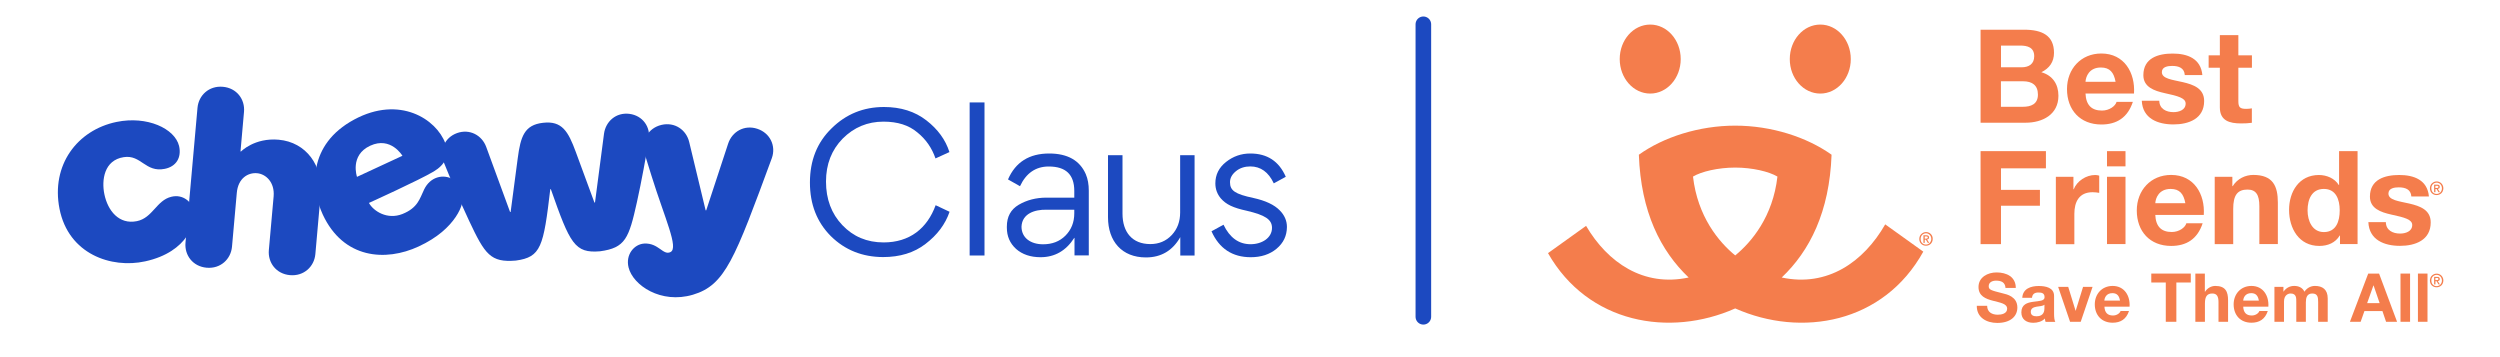 <?xml version="1.0" encoding="utf-8"?>
<!-- Generator: Adobe Illustrator 28.0.0, SVG Export Plug-In . SVG Version: 6.00 Build 0)  -->
<svg version="1.1" id="Layer_1" xmlns="http://www.w3.org/2000/svg" xmlns:xlink="http://www.w3.org/1999/xlink" x="0px" y="0px"
	 viewBox="0 0 350 50" style="enable-background:new 0 0 350 50;" xml:space="preserve">
<style type="text/css">
	.st0{fill:#1C49C0;}
	.st1{fill:#231F20;stroke:#1C49C0;stroke-width:2.183;stroke-linecap:round;stroke-miterlimit:10;}
	.st2{fill:#F47D4C;}
</style>
<g>
	<g>
		<g id="Chewy_00000147912605306456599800000011691122470663500460_">
			<g>
				<path class="st0" d="M23.98,27.55c-2.07,0.5-2.61,2.96-4.81,3.41c-2.5,0.51-4.08-1.44-4.56-3.78c-0.4-1.93-0.06-4.76,2.72-5.18
					c2.44-0.37,3.01,2.18,5.73,1.64c1.61-0.32,2.38-1.58,2.01-3.2c-0.59-2.45-4.48-4.25-8.75-3.37c-5.49,1.13-9.2,6.02-7.99,12.16
					c1.25,6.35,7.25,8.4,11.99,7.36c6.1-1.33,7.17-5.66,6.84-7.08C26.87,28.28,25.61,27.14,23.98,27.55z"/>
				<path class="st0" d="M62.35,20.07c-1.27-3.41-6.42-6.74-12.75-3.34c-6.54,3.51-6.09,9.68-4.42,13.29
					c2.89,6.23,8.81,6.63,13.42,4.49c2.68-1.24,4.26-2.75,5.2-4.14c1.8-2.66,0.89-4.57-0.33-5.25c-1.46-0.83-3.25-0.34-4.09,1.4
					c-0.62,1.28-0.87,2.57-3.04,3.44c-2.12,0.84-4.05-0.39-4.69-1.55c0,0,7.01-3.17,9.07-4.4C62.32,23.05,62.98,21.75,62.35,20.07z
					 M49.98,24.76c0,0-1.05-3.02,1.85-4.36c2.89-1.34,4.51,1.41,4.51,1.41L49.98,24.76z"/>
				<path class="st0" d="M39.01,19.56c-3.38-0.3-5.27,1.65-5.27,1.65l-0.07-0.01c0.24-2.73,0.44-4.95,0.49-5.53
					c0.16-1.78-1.03-3.35-2.96-3.52c-1.94-0.17-3.39,1.19-3.55,2.94c-0.16,1.75-1.68,18.87-1.68,18.87
					c-0.16,1.78,1.03,3.35,2.96,3.52c1.94,0.17,3.39-1.19,3.55-2.94c0,0,0.31-3.51,0.67-7.52c0.18-2.1,1.6-2.88,2.84-2.77
					s2.48,1.27,2.32,3.23C37.95,31.49,37.64,35,37.64,35c-0.16,1.78,1.03,3.35,2.96,3.52c1.94,0.17,3.39-1.19,3.55-2.94
					c0,0,0.38-4.25,0.74-8.37C45.25,23.21,42.87,19.9,39.01,19.56z"/>
				<path class="st0" d="M88.12,15.94c-1.87-0.24-3.33,1.06-3.56,2.79c0,0-0.73,5.56-1.26,9.62l-0.08,0.01c0,0-1.55-4.2-2.61-7.09
					c-1.06-2.88-1.93-4.38-4.57-4.08c-2.64,0.29-3.16,1.94-3.56,4.99c-0.4,3.05-0.99,7.49-0.99,7.49l-0.08,0.01
					c-1.41-3.85-3.34-9.11-3.34-9.11c-0.6-1.64-2.32-2.57-4.08-1.94c-1.77,0.64-2.51,2.44-1.86,4.09c0.85,2.11,2.28,5.51,3.54,8.18
					c2.22,4.72,3,5.88,6.55,5.58c3.53-0.48,3.87-1.93,4.82-9.99l0.04,0l0.04,0c2.69,7.66,3.34,8.99,6.89,8.69
					c3.53-0.48,4.03-1.79,5.16-6.88c0.64-2.89,1.3-6.51,1.66-8.76C91.11,17.78,89.98,16.18,88.12,15.94z"/>
				<path class="st0" d="M106.02,18.03c-1.82-0.6-3.53,0.4-4.08,2.08c0,0-1.77,5.4-3.07,9.34l-0.08,0c-0.97-4.04-2.3-9.56-2.3-9.56
					c-0.41-1.72-2.04-2.85-3.9-2.4c-1.86,0.45-2.83,2.2-2.37,3.93c0,0,0.42,1.37,0.97,3.13c1.9,6.1,3.86,10.15,2.68,10.74
					c-1.05,0.52-1.66-1.31-3.69-1.19c-1.4,0.09-2.63,1.55-2.18,3.35c0.62,2.49,4.53,5.14,9.01,3.81c4.52-1.34,5.84-4.99,11.05-19.13
					C108.66,20.45,107.84,18.63,106.02,18.03z"/>
			</g>
		</g>
		<g>
			<path class="st0" d="M116.33,33.07c-1.97-1.97-2.94-4.47-2.94-7.52c0-3.08,1-5.6,3.02-7.57c2.02-2,4.47-3,7.34-3
				c2.37,0,4.34,0.63,5.94,1.87c1.6,1.24,2.68,2.71,3.23,4.44l-1.95,0.89c-0.5-1.45-1.34-2.68-2.55-3.65c-1.18-1-2.76-1.5-4.73-1.5
				c-2.23,0-4.13,0.79-5.71,2.37c-1.55,1.58-2.34,3.58-2.34,6.02c0,2.45,0.76,4.5,2.29,6.1c1.52,1.6,3.44,2.42,5.78,2.42
				c3.65,0,6.1-1.97,7.28-5.21l1.95,0.92c-0.6,1.76-1.74,3.26-3.37,4.5c-1.6,1.24-3.6,1.84-5.94,1.84
				C120.74,35.98,118.3,35.01,116.33,33.07z"/>
			<path class="st0" d="M137.83,35.77h-2.08V14.34h2.08V35.77z"/>
			<path class="st0" d="M150.4,27.68v-0.95c0-2.29-1.18-3.42-3.58-3.42c-1.81,0-3.16,0.92-4.02,2.76l-1.68-0.95
				c1.05-2.42,2.97-3.63,5.76-3.63c2.58,0,4.29,0.97,5.13,2.89c0.29,0.68,0.42,1.45,0.42,2.31v9.07h-2V33.3h-0.03
				c-1.16,1.81-2.73,2.71-4.73,2.71c-1.39,0-2.55-0.39-3.42-1.16c-0.87-0.79-1.29-1.79-1.29-2.97v-0.16c0-1.39,0.55-2.39,1.66-3.05
				c1.13-0.66,2.42-1,3.89-1H150.4z M150.4,29.36h-3.92c-1.6-0.03-3.39,0.53-3.47,2.37c0,1.55,1.26,2.47,3.02,2.47
				c1.26,0,2.31-0.39,3.13-1.21c0.81-0.82,1.24-1.84,1.24-3.13V29.36z"/>
			<path class="st0" d="M157.15,21.73v8.18c0,2.6,1.37,4.26,3.89,4.26c1.21,0,2.21-0.42,3-1.26c0.79-0.84,1.18-1.89,1.18-3.16v-8.02
				h2.02v14.04h-2V33.2c-1.08,1.89-2.68,2.84-4.81,2.84c-3.37,0-5.31-2.26-5.31-5.63v-8.68H157.15z"/>
			<path class="st0" d="M178.71,34.83c-0.95,0.79-2.16,1.18-3.6,1.18c-2.58,0-4.42-1.21-5.5-3.63l1.68-0.92
				c0.87,1.81,2.13,2.73,3.79,2.73c1.6,0,3-0.89,3-2.29c0-1.18-0.97-1.79-3.52-2.39c-1.92-0.42-2.89-0.87-3.65-1.74
				c-0.5-0.6-0.76-1.29-0.76-2.1c0-1.21,0.5-2.21,1.5-3c1-0.79,2.13-1.18,3.39-1.18c2.37,0,4.02,1.08,4.97,3.26l-1.68,0.92
				c-0.74-1.58-1.84-2.37-3.29-2.37c-0.76,0-1.45,0.21-2,0.66c-0.55,0.45-0.84,0.95-0.84,1.55c0,1.16,0.68,1.66,3.29,2.21
				c1.68,0.37,2.92,0.95,3.68,1.74c0.66,0.66,1,1.45,1,2.31C180.16,33.01,179.69,34.01,178.71,34.83z"/>
		</g>
	</g>
	<line class="st1" x1="199.27" y1="3.4" x2="199.27" y2="44.35"/>
	<g>
		<g>
			<path class="st2" d="M277.28,4.16h6.12c2.48,0,4.16,0.8,4.16,3.23c0,1.28-0.64,2.17-1.77,2.72c1.59,0.46,2.39,1.68,2.39,3.3
				c0,2.64-2.24,3.77-4.59,3.77h-6.31V4.16z M280.14,9.42h2.9c1,0,1.75-0.46,1.75-1.55c0-1.24-0.95-1.49-1.97-1.49h-2.68V9.42z
				 M280.14,14.95h3.06c1.13,0,2.11-0.36,2.11-1.71c0-1.33-0.84-1.86-2.06-1.86h-3.12V14.95z"/>
			<path class="st2" d="M291.97,13.09c0.07,1.64,0.87,2.39,2.31,2.39c1.04,0,1.88-0.64,2.04-1.22h2.28
				c-0.73,2.22-2.28,3.17-4.41,3.17c-2.97,0-4.81-2.04-4.81-4.96c0-2.82,1.95-4.98,4.81-4.98c3.21,0,4.76,2.7,4.57,5.6H291.97z
				 M296.18,11.45c-0.24-1.31-0.8-2-2.06-2c-1.64,0-2.11,1.28-2.15,2H296.18z"/>
			<path class="st2" d="M302.3,14.11c0.02,1.13,0.97,1.59,1.99,1.59c0.75,0,1.7-0.29,1.7-1.2c0-0.78-1.08-1.06-2.93-1.46
				c-1.49-0.33-2.99-0.86-2.99-2.51c0-2.41,2.08-3.03,4.1-3.03c2.06,0,3.95,0.69,4.16,3.01h-2.46c-0.07-1-0.84-1.28-1.77-1.28
				c-0.58,0-1.44,0.11-1.44,0.87c0,0.93,1.46,1.06,2.93,1.4c1.51,0.35,2.99,0.89,2.99,2.64c0,2.48-2.15,3.28-4.3,3.28
				c-2.19,0-4.32-0.82-4.43-3.32H302.3z"/>
			<path class="st2" d="M313.37,7.75h1.9v1.73h-1.9v4.67c0,0.87,0.22,1.09,1.09,1.09c0.27,0,0.53-0.02,0.8-0.07v2.02
				c-0.44,0.07-1,0.09-1.51,0.09c-1.59,0-2.97-0.36-2.97-2.24V9.48h-1.57V7.75h1.57V4.92h2.59V7.75z"/>
		</g>
		<g>
			<path class="st2" d="M277.28,21.16h9.15v2.41h-6.29v3.01h5.45v2.22h-5.45v5.38h-2.86V21.16z"/>
			<path class="st2" d="M287.82,24.75h2.46v1.75h0.04c0.47-1.18,1.75-2,3.01-2c0.18,0,0.4,0.04,0.56,0.09v2.41
				c-0.24-0.05-0.62-0.09-0.93-0.09c-1.9,0-2.55,1.37-2.55,3.03v4.25h-2.59V24.75z"/>
			<path class="st2" d="M297.57,23.29h-2.59v-2.13h2.59V23.29z M294.98,24.75h2.59v9.42h-2.59V24.75z"/>
			<path class="st2" d="M301.74,30.09c0.07,1.64,0.87,2.39,2.31,2.39c1.04,0,1.88-0.64,2.04-1.22h2.28
				c-0.73,2.22-2.28,3.17-4.41,3.17c-2.97,0-4.81-2.04-4.81-4.96c0-2.82,1.95-4.98,4.81-4.98c3.21,0,4.76,2.7,4.57,5.6H301.74z
				 M305.95,28.45c-0.24-1.31-0.8-2-2.06-2c-1.64,0-2.11,1.28-2.15,2H305.95z"/>
			<path class="st2" d="M310.07,24.75h2.46v1.31h0.05c0.66-1.06,1.79-1.57,2.88-1.57c2.75,0,3.44,1.55,3.44,3.88v5.8h-2.59v-5.32
				c0-1.55-0.46-2.31-1.66-2.31c-1.4,0-2,0.78-2,2.7v4.94h-2.59V24.75z"/>
			<path class="st2" d="M327.6,32.97h-0.04c-0.6,1.02-1.66,1.46-2.86,1.46c-2.84,0-4.23-2.44-4.23-5.05c0-2.53,1.4-4.88,4.17-4.88
				c1.11,0,2.21,0.47,2.79,1.4h0.04v-4.74h2.59v13.01h-2.46V32.97z M325.34,26.45c-1.69,0-2.28,1.46-2.28,3.01
				c0,1.48,0.67,3.03,2.28,3.03c1.71,0,2.22-1.49,2.22-3.04C327.56,27.91,327.02,26.45,325.34,26.45z"/>
			<path class="st2" d="M334.02,31.11c0.02,1.13,0.97,1.59,1.99,1.59c0.75,0,1.7-0.29,1.7-1.2c0-0.78-1.08-1.06-2.93-1.46
				c-1.49-0.33-2.99-0.86-2.99-2.51c0-2.41,2.08-3.03,4.1-3.03c2.06,0,3.95,0.69,4.16,3.01h-2.46c-0.07-1-0.84-1.28-1.77-1.28
				c-0.58,0-1.44,0.11-1.44,0.87c0,0.93,1.46,1.06,2.93,1.4c1.51,0.35,2.99,0.89,2.99,2.64c0,2.48-2.15,3.28-4.3,3.28
				c-2.19,0-4.32-0.82-4.43-3.32H334.02z"/>
		</g>
		<g>
			<path class="st2" d="M278.2,42.81c0,0.9,0.7,1.25,1.49,1.25c0.52,0,1.31-0.15,1.31-0.84c0-0.73-1.01-0.85-2-1.12
				c-1-0.26-2.01-0.65-2.01-1.92c0-1.38,1.3-2.04,2.52-2.04c1.41,0,2.7,0.61,2.7,2.17h-1.44c-0.05-0.81-0.62-1.02-1.33-1.02
				c-0.47,0-1.02,0.2-1.02,0.77c0,0.52,0.32,0.59,2.01,1.02c0.49,0.12,2,0.43,2,1.97c0,1.24-0.97,2.16-2.81,2.16
				c-1.49,0-2.89-0.74-2.87-2.4H278.2z"/>
			<path class="st2" d="M283.12,41.67c0.08-1.26,1.2-1.63,2.3-1.63c0.97,0,2.15,0.22,2.15,1.39v2.54c0,0.44,0.05,0.89,0.17,1.09
				h-1.36c-0.05-0.15-0.09-0.31-0.09-0.47c-0.42,0.44-1.05,0.6-1.64,0.6c-0.93,0-1.66-0.46-1.66-1.46c0-1.11,0.83-1.37,1.66-1.48
				c0.82-0.12,1.59-0.09,1.59-0.64c0-0.58-0.4-0.66-0.87-0.66c-0.51,0-0.84,0.21-0.89,0.74H283.12z M286.22,42.66
				c-0.23,0.2-0.7,0.21-1.12,0.28c-0.42,0.08-0.79,0.23-0.79,0.72c0,0.5,0.39,0.62,0.82,0.62c1.05,0,1.09-0.83,1.09-1.12V42.66z"/>
			<path class="st2" d="M291.3,45.05h-1.49l-1.67-4.89h1.41l1.03,3.34h0.02l1.03-3.34h1.33L291.3,45.05z"/>
			<path class="st2" d="M294.62,42.93c0.04,0.85,0.45,1.24,1.2,1.24c0.54,0,0.97-0.33,1.06-0.63h1.18
				c-0.38,1.15-1.18,1.64-2.29,1.64c-1.54,0-2.5-1.06-2.5-2.57c0-1.46,1.01-2.58,2.5-2.58c1.66,0,2.47,1.4,2.37,2.9H294.62z
				 M296.8,42.08c-0.12-0.68-0.42-1.04-1.07-1.04c-0.85,0-1.1,0.66-1.12,1.04H296.8z"/>
			<path class="st2" d="M303.2,39.55h-2.02V38.3h5.53v1.25h-2.02v5.5h-1.48V39.55z"/>
			<path class="st2" d="M307.34,38.3h1.34v2.54h0.03c0.34-0.55,0.93-0.81,1.43-0.81c1.43,0,1.79,0.8,1.79,2.01v3.01h-1.34v-2.76
				c0-0.8-0.24-1.2-0.86-1.2c-0.73,0-1.04,0.41-1.04,1.4v2.56h-1.34V38.3z"/>
			<path class="st2" d="M314.05,42.93c0.04,0.85,0.45,1.24,1.2,1.24c0.54,0,0.97-0.33,1.06-0.63h1.18
				c-0.38,1.15-1.18,1.64-2.29,1.64c-1.54,0-2.49-1.06-2.49-2.57c0-1.46,1.01-2.58,2.49-2.58c1.66,0,2.47,1.4,2.37,2.9H314.05z
				 M316.24,42.08c-0.12-0.68-0.42-1.04-1.07-1.04c-0.85,0-1.1,0.66-1.12,1.04H316.24z"/>
			<path class="st2" d="M318.41,40.16h1.27v0.66h0.02c0.35-0.5,0.86-0.79,1.49-0.79c0.61,0,1.16,0.23,1.43,0.81
				c0.28-0.43,0.79-0.81,1.47-0.81c1.04,0,1.79,0.48,1.79,1.75v3.27h-1.34v-2.77c0-0.65-0.06-1.19-0.82-1.19
				c-0.76,0-0.9,0.62-0.9,1.24v2.72h-1.34v-2.74c0-0.57,0.04-1.22-0.81-1.22c-0.26,0-0.91,0.17-0.91,1.12v2.84h-1.34V40.16z"/>
			<path class="st2" d="M331.55,38.3h1.52l2.52,6.75h-1.54l-0.51-1.5h-2.52l-0.53,1.5h-1.5L331.55,38.3z M331.4,42.44h1.75
				l-0.85-2.48h-0.02L331.4,42.44z"/>
			<path class="st2" d="M336.07,38.3h1.34v6.75h-1.34V38.3z"/>
			<path class="st2" d="M338.51,38.3h1.34v6.75h-1.34V38.3z"/>
		</g>
		<path class="st2" d="M342.07,26.36c0,0.14-0.03,0.27-0.08,0.39c-0.05,0.12-0.12,0.22-0.2,0.3c-0.09,0.08-0.19,0.15-0.3,0.19
			c-0.11,0.05-0.23,0.07-0.36,0.07c-0.14,0-0.26-0.02-0.38-0.07c-0.12-0.05-0.21-0.12-0.3-0.2c-0.08-0.08-0.15-0.18-0.19-0.3
			c-0.05-0.12-0.07-0.24-0.07-0.38c0-0.14,0.03-0.27,0.08-0.39c0.05-0.12,0.12-0.22,0.2-0.3c0.09-0.08,0.19-0.15,0.3-0.2
			c0.11-0.04,0.24-0.07,0.36-0.07c0.12,0,0.24,0.02,0.36,0.07c0.11,0.05,0.21,0.11,0.3,0.2c0.08,0.08,0.15,0.18,0.2,0.3
			C342.05,26.09,342.07,26.22,342.07,26.36 M341.87,26.36c0-0.12-0.02-0.22-0.06-0.32c-0.04-0.1-0.09-0.18-0.16-0.25
			c-0.07-0.07-0.14-0.12-0.23-0.16c-0.09-0.04-0.18-0.06-0.29-0.06c-0.1,0-0.2,0.02-0.29,0.06c-0.09,0.04-0.17,0.09-0.24,0.16
			c-0.07,0.07-0.12,0.15-0.16,0.25c-0.04,0.1-0.05,0.2-0.05,0.32c0,0.11,0.02,0.21,0.05,0.31c0.03,0.1,0.08,0.18,0.15,0.25
			c0.06,0.07,0.14,0.13,0.23,0.17c0.09,0.04,0.19,0.06,0.31,0.06c0.1,0,0.2-0.02,0.29-0.06c0.09-0.04,0.17-0.09,0.23-0.16
			c0.07-0.07,0.12-0.15,0.16-0.25C341.85,26.59,341.87,26.48,341.87,26.36 M340.95,26.91h-0.17v-1.06h0.4
			c0.13,0,0.23,0.02,0.29,0.07c0.06,0.05,0.1,0.12,0.1,0.23c0,0.1-0.03,0.17-0.08,0.21c-0.05,0.04-0.12,0.07-0.2,0.08l0.3,0.47h-0.2
			l-0.27-0.45h-0.16V26.91z M341.14,26.31c0.03,0,0.06,0,0.09,0c0.03,0,0.05-0.01,0.08-0.02c0.02-0.01,0.04-0.03,0.05-0.05
			c0.01-0.02,0.02-0.05,0.02-0.09c0-0.03-0.01-0.06-0.02-0.08c-0.01-0.02-0.03-0.03-0.05-0.04c-0.02-0.01-0.05-0.02-0.07-0.02
			c-0.03,0-0.05,0-0.08,0h-0.21v0.31H341.14z"/>
		<path class="st2" d="M231.03,13.1c2.36,0,4.27-2.16,4.27-4.83c0-2.67-1.91-4.83-4.27-4.83c-2.36,0-4.27,2.16-4.27,4.83
			C226.76,10.94,228.67,13.1,231.03,13.1"/>
		<path class="st2" d="M254.84,13.1c2.36,0,4.27-2.16,4.27-4.83c0-2.67-1.91-4.83-4.27-4.83c-2.36,0-4.27,2.16-4.27,4.83
			C250.56,10.94,252.48,13.1,254.84,13.1"/>
		<path class="st2" d="M263.93,31.41c-3.01,5.25-8.08,8.82-14.49,7.44c3.91-3.71,6.69-9.17,6.98-17.19
			c-3.47-2.47-8.42-4.07-13.49-4.07c-5.07,0-10.03,1.6-13.49,4.07c0.28,8.02,3.06,13.47,6.97,17.19
			c-6.32,1.36-11.34-2.09-14.36-7.23l-5.33,3.82c5.61,9.85,17.02,11.82,26.21,7.74c9.26,4.11,20.77,2.09,26.33-7.95L263.93,31.41z
			 M242.93,35.76c-2.3-1.88-5.27-5.45-5.91-11.04c1.16-0.7,3.51-1.26,5.91-1.26c2.4,0,4.74,0.56,5.91,1.26
			C248.21,30.31,245.23,33.88,242.93,35.76"/>
		<path class="st2" d="M270.58,33.45c0,0.14-0.03,0.28-0.08,0.39c-0.05,0.12-0.12,0.22-0.2,0.3c-0.09,0.08-0.19,0.15-0.3,0.19
			c-0.11,0.05-0.23,0.07-0.36,0.07c-0.14,0-0.27-0.02-0.38-0.07c-0.12-0.05-0.22-0.12-0.3-0.2c-0.08-0.08-0.15-0.19-0.19-0.3
			c-0.05-0.12-0.07-0.24-0.07-0.38c0-0.14,0.03-0.27,0.08-0.39c0.05-0.12,0.12-0.22,0.21-0.3c0.09-0.08,0.19-0.15,0.3-0.2
			c0.11-0.04,0.24-0.07,0.36-0.07c0.12,0,0.24,0.02,0.36,0.07c0.11,0.05,0.22,0.11,0.3,0.2c0.08,0.08,0.15,0.18,0.2,0.3
			C270.56,33.17,270.58,33.31,270.58,33.45 M270.38,33.45c0-0.12-0.02-0.22-0.06-0.32c-0.04-0.1-0.09-0.18-0.16-0.25
			c-0.07-0.07-0.14-0.12-0.23-0.16c-0.09-0.04-0.19-0.06-0.29-0.06c-0.1,0-0.2,0.02-0.29,0.06c-0.09,0.04-0.17,0.09-0.24,0.16
			c-0.07,0.07-0.12,0.15-0.16,0.25c-0.04,0.1-0.06,0.2-0.06,0.32c0,0.11,0.02,0.21,0.05,0.31c0.03,0.1,0.08,0.18,0.15,0.25
			c0.06,0.07,0.14,0.13,0.23,0.17c0.09,0.04,0.19,0.06,0.31,0.06c0.1,0,0.2-0.02,0.29-0.06c0.09-0.04,0.17-0.09,0.23-0.16
			c0.07-0.07,0.12-0.15,0.16-0.25C270.36,33.67,270.38,33.57,270.38,33.45 M269.45,34h-0.17v-1.06h0.4c0.13,0,0.23,0.02,0.29,0.07
			c0.06,0.05,0.1,0.13,0.1,0.23c0,0.1-0.03,0.17-0.08,0.21c-0.05,0.04-0.12,0.07-0.2,0.08l0.3,0.47h-0.2l-0.27-0.45h-0.16V34z
			 M269.65,33.4c0.03,0,0.06,0,0.09,0c0.03,0,0.06-0.01,0.08-0.02c0.02-0.01,0.04-0.03,0.05-0.05c0.01-0.02,0.02-0.05,0.02-0.09
			c0-0.03-0.01-0.06-0.02-0.08c-0.01-0.02-0.03-0.03-0.05-0.04c-0.02-0.01-0.05-0.02-0.07-0.02c-0.03,0-0.05,0-0.08,0h-0.21v0.31
			H269.65z"/>
		<path class="st2" d="M342.07,39.27c0,0.14-0.03,0.27-0.08,0.39c-0.05,0.12-0.12,0.22-0.2,0.3c-0.09,0.08-0.19,0.15-0.3,0.19
			c-0.11,0.05-0.23,0.07-0.36,0.07c-0.14,0-0.26-0.02-0.38-0.07c-0.12-0.05-0.21-0.12-0.3-0.2c-0.08-0.08-0.15-0.18-0.19-0.3
			c-0.05-0.12-0.07-0.24-0.07-0.38c0-0.14,0.03-0.27,0.08-0.39c0.05-0.12,0.12-0.22,0.2-0.3c0.09-0.08,0.19-0.15,0.3-0.2
			c0.11-0.04,0.24-0.07,0.36-0.07c0.12,0,0.24,0.02,0.36,0.07c0.11,0.05,0.21,0.11,0.3,0.2c0.08,0.08,0.15,0.18,0.2,0.3
			C342.05,38.99,342.07,39.12,342.07,39.27 M341.87,39.27c0-0.12-0.02-0.22-0.06-0.32c-0.04-0.1-0.09-0.18-0.16-0.25
			c-0.07-0.07-0.14-0.12-0.23-0.16c-0.09-0.04-0.18-0.06-0.29-0.06c-0.1,0-0.2,0.02-0.29,0.06c-0.09,0.04-0.17,0.09-0.24,0.16
			c-0.07,0.07-0.12,0.15-0.16,0.25c-0.04,0.1-0.05,0.2-0.05,0.32c0,0.11,0.02,0.21,0.05,0.31c0.03,0.1,0.08,0.18,0.15,0.25
			c0.06,0.07,0.14,0.13,0.23,0.17c0.09,0.04,0.19,0.06,0.31,0.06c0.1,0,0.2-0.02,0.29-0.06c0.09-0.04,0.17-0.09,0.23-0.16
			c0.07-0.07,0.12-0.15,0.16-0.25C341.85,39.49,341.87,39.39,341.87,39.27 M340.95,39.82h-0.17v-1.06h0.4
			c0.13,0,0.23,0.02,0.29,0.07c0.06,0.05,0.1,0.12,0.1,0.23c0,0.1-0.03,0.17-0.08,0.21c-0.05,0.04-0.12,0.07-0.2,0.08l0.3,0.47h-0.2
			l-0.27-0.45h-0.16V39.82z M341.14,39.21c0.03,0,0.06,0,0.09,0c0.03,0,0.05-0.01,0.08-0.02c0.02-0.01,0.04-0.03,0.05-0.05
			c0.01-0.02,0.02-0.05,0.02-0.09c0-0.03-0.01-0.06-0.02-0.08c-0.01-0.02-0.03-0.03-0.05-0.04c-0.02-0.01-0.05-0.02-0.07-0.02
			c-0.03,0-0.05,0-0.08,0h-0.21v0.31H341.14z"/>
	</g>
</g>
</svg>
